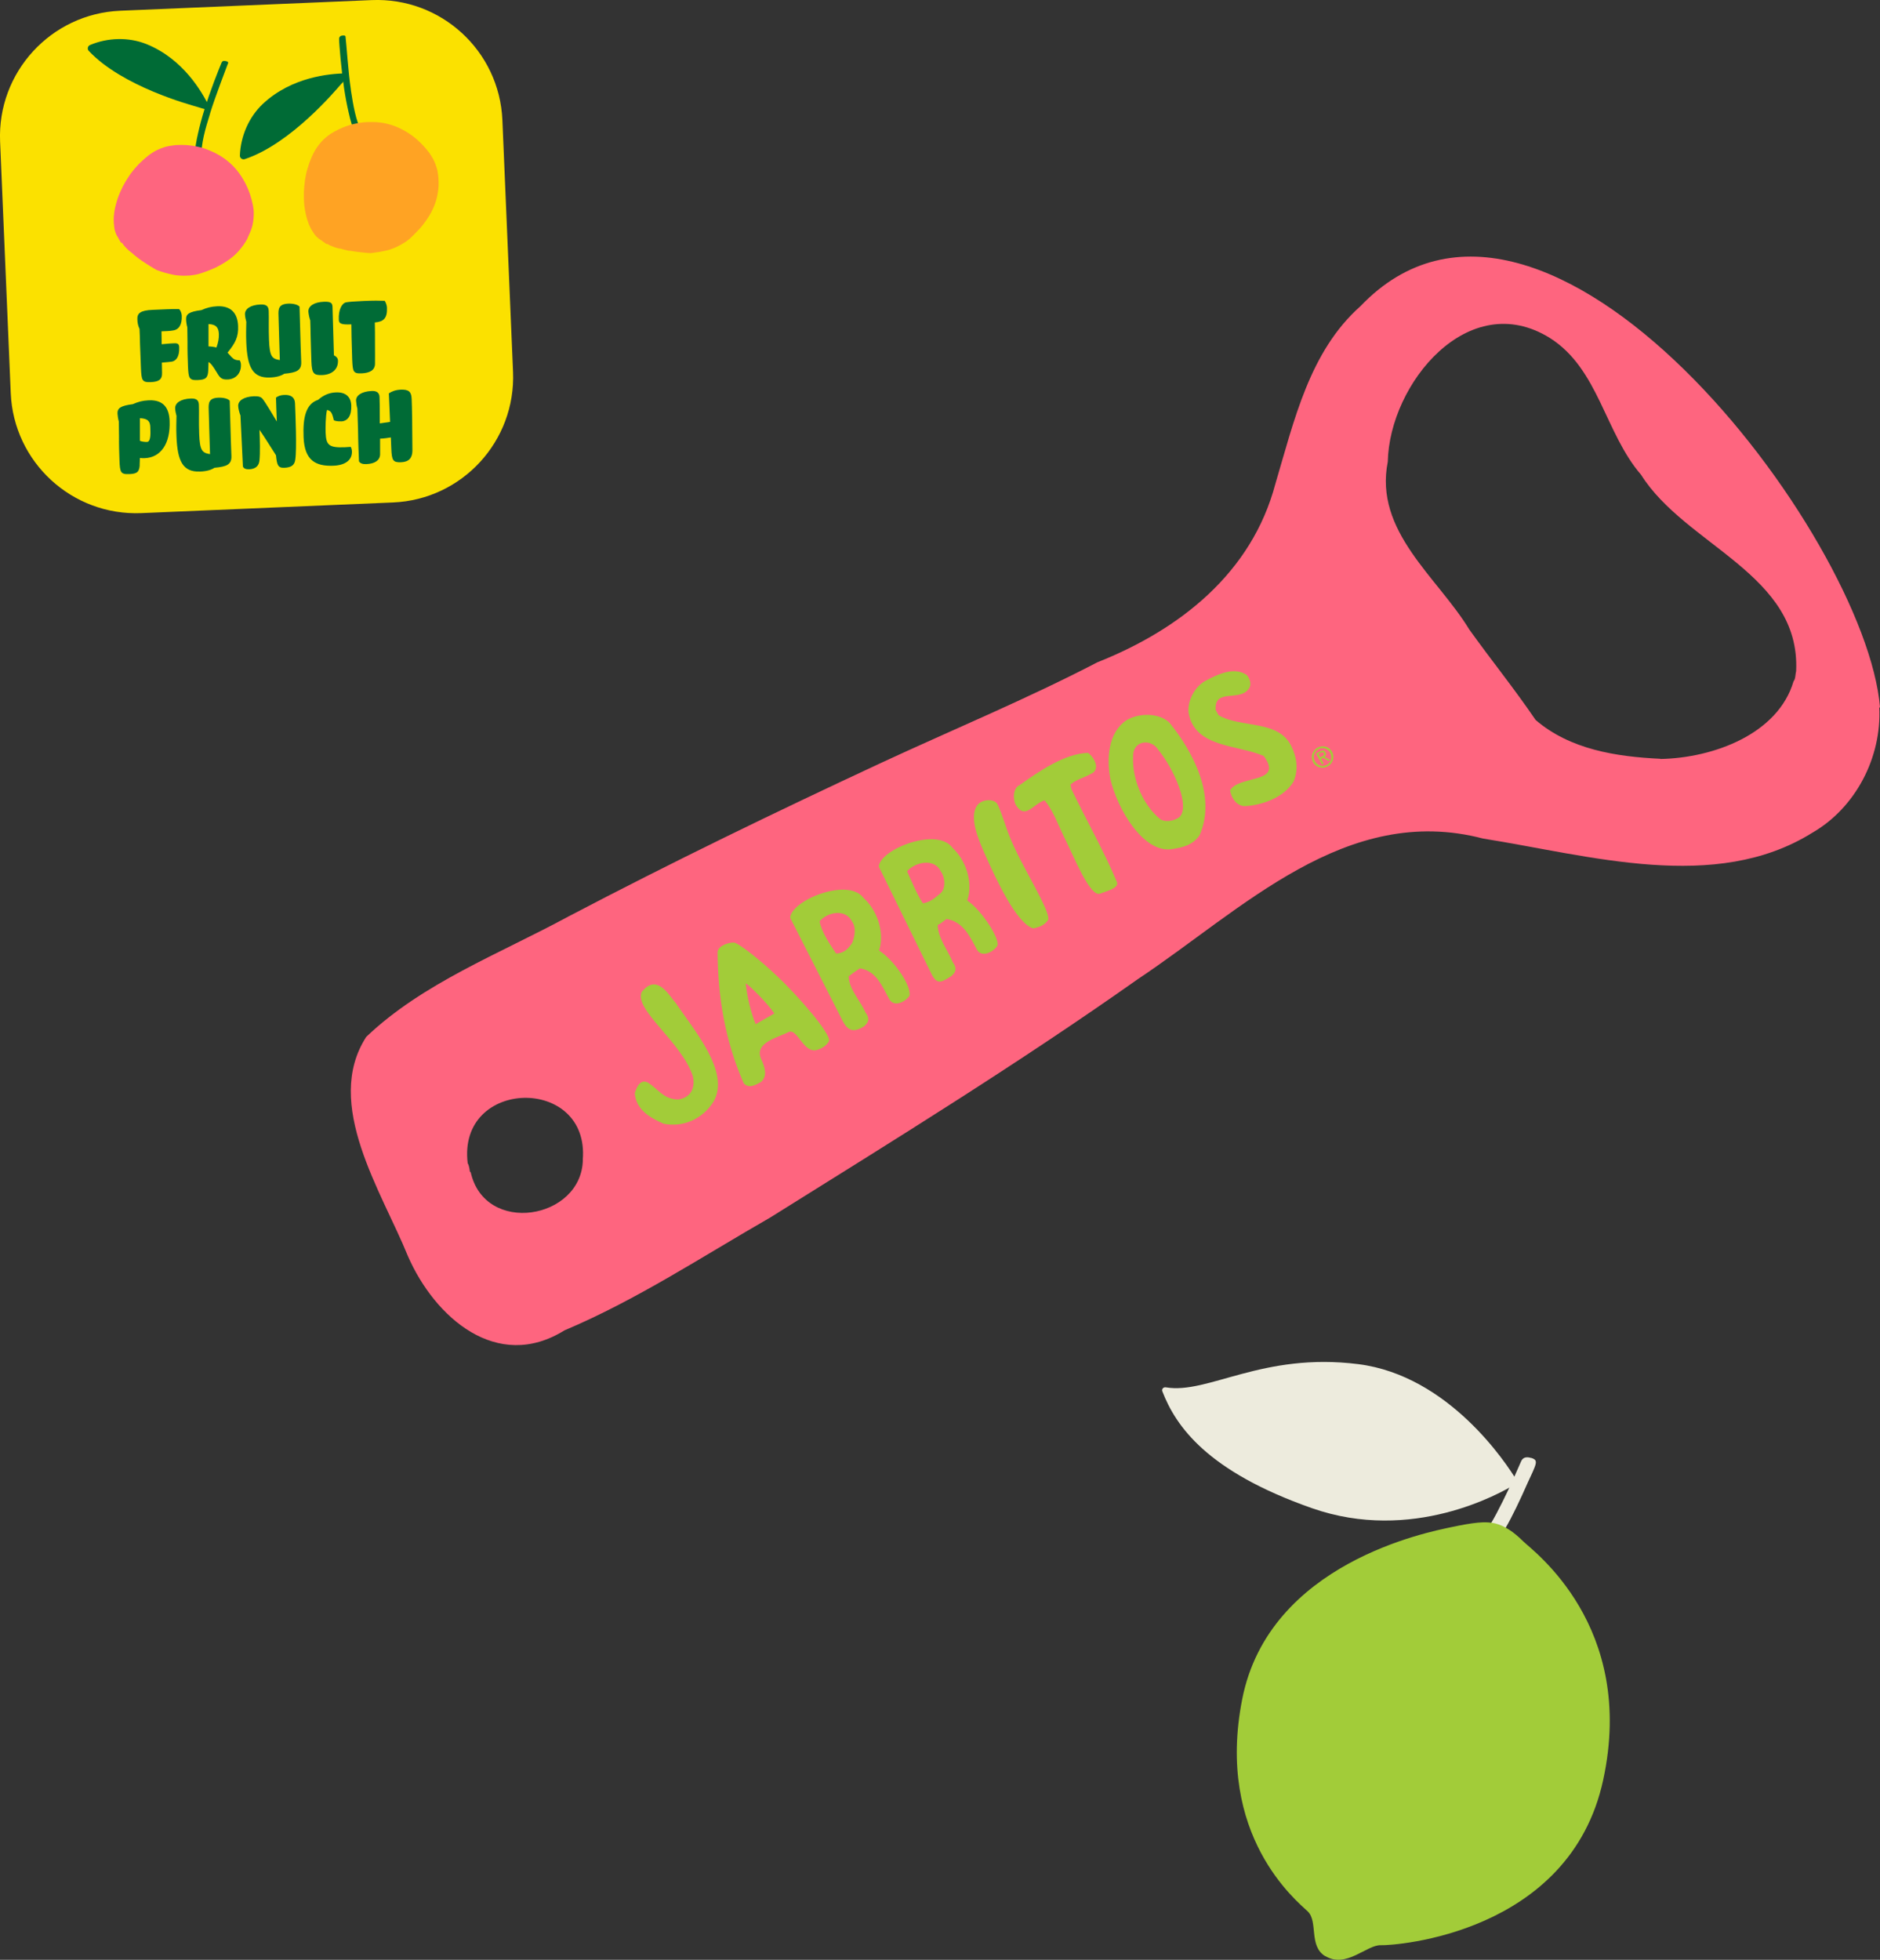 <?xml version="1.0" encoding="UTF-8"?>
<svg xmlns="http://www.w3.org/2000/svg" id="Layer_2" data-name="Layer 2" viewBox="0 0 199.53 207.97">
  <rect x="0" y="0" width="199.53" height="207.97" fill="#333333" stroke="none"/>
  <defs>
    <style>
      .cls-1 {
        fill: #ffa323;
      }

      .cls-2 {
        fill: #fbe100;
      }

      .cls-3 {
        fill: #a2cc39;
      }

      .cls-4 {
        fill: #006b36;
      }

      .cls-5 {
        fill: #edebdd;
      }

      .cls-6 {
        fill: #fe657f;
      }
    </style>
  </defs>
  <g id="Capa_1" data-name="Capa 1">
    <g>
      <g>
        <path class="cls-6" d="m199.53,75.07c-1.49-18.31-35.54-63.08-55.14-42.58-5.42,4.81-7.04,12.17-9.03,18.85-2.5,9.46-10.14,15.47-18.89,18.94-7.44,3.87-15.27,7.11-22.88,10.64-11.22,5.22-22.35,10.61-33.29,16.35-7.27,3.94-15.45,7.05-21.43,12.76-4.6,7.12,1.67,16.46,4.42,23.26,2.86,6.54,9.47,12.33,16.61,7.89,7.7-3.25,14.66-7.86,21.85-11.98,13.13-8.2,26.34-16.35,39.02-25.3,11.07-7.37,22.09-18.73,36.65-14.91,11.32,1.79,24.61,5.8,34.91-.61,4.62-2.66,7.39-8.02,7.12-13.31h.07ZM61.86,123.09c-.14,6.34-10.43,8.06-11.91,1.27l-.07.02c-.03-.2-.09-.73-.24-.93-1.12-9.07,12.97-9.34,12.21-.36m128.78-51.89c-.09.34-.06.87-.27,1.08-1.64,5.62-8.52,8.16-14.14,8.26v-.02c-4.67-.22-9.59-.98-13.24-4.12-2.28-3.35-4.72-6.36-7.04-9.6-3.39-5.58-10.12-10.4-8.65-17.8.17-8.28,8.57-18.52,17.21-13.13,5.17,3.27,5.83,10.06,9.67,14.51,4.74,7.53,16.92,10.54,16.46,20.81"></path>
        <path class="cls-3" d="m71.62,106.3c2.08,3.07,5.92,7.49,4.11,10.6-1.11,1.79-3.16,2.77-5.3,2.35-1.42-.64-2.92-1.45-3.06-3.25.22-.71.62-1.51,1.39-1.12,1.13.7,1.62,1.75,3.2,1.8,1.29-.18,1.88-1.15,1.57-2.49-1.19-3.63-6.28-7.05-5.42-8.93,1.5-1.86,2.65-.03,3.5,1.05"></path>
        <path class="cls-3" d="m105.87,85.35c.53,1.11.78,2.19,1.34,3.56,1.18,2.96,4.3,7.73,4.04,8.7-.33.49-.78.75-1.6.91-1.8-.56-3.96-5.26-5.19-8.03-.63-1.46-1.63-3.79-.75-5.02.52-.73,1.88-.72,2.15-.12"></path>
        <path class="cls-3" d="m115.46,79.88c.65.44,1.43,1.81.28,2.26-.62.37-1.55.58-2.13,1.12l.11.49c1.53,3.21,3.53,6.71,4.84,9.9.16.64-1.2.93-1.77,1.17-1.12.48-2.87-4.09-3.89-6.07-.56-1.14-1.16-2.81-2.04-3.82-1.2.38-2.04,2.08-3.03.52-.35-.61-.34-1.83.39-2.14,2.03-1.45,4.75-3.33,7.23-3.42"></path>
        <path class="cls-3" d="m132.35,71.65c.38.49.53,1.11.09,1.56-1.03,1.2-3.62-.15-3.41,2.15l.3.53c2.31,1.4,6.3.44,7.71,3.26.58,1.18.8,2.47.25,3.79-1.04,1.71-3.39,2.54-5.27,2.61-.87-.11-1.35-.95-1.47-1.68.97-1.66,5.77-.67,3.57-3.65-2.81-1.22-7.35-.85-7.98-4.62-.11-1.25.66-2.75,1.81-3.36,1.33-.7,3.05-1.54,4.4-.59"></path>
        <path class="cls-3" d="m91.64,95.27c-1.66-2.19-7.68.28-7.78,2.12l5.59,10.98c.63,1.2,1.33,1.13,2.29.52.25-.26.72-.65.13-1.43-.6-1.36-1.74-2.43-1.8-3.84.25-.22.82-.62,1.19-.86,1.72.26,2.34,1.84,3.06,3.15.46,1.06,1.74.46,2.22-.26.15-1.13-1.63-3.73-3.24-4.79.63-1.95-.23-4.31-1.66-5.58m-1.23,2.49c.5.62.29,1.69.04,2.27-.39.59-.85,1.13-1.71,1.14-.64-.94-1.57-2.3-1.75-3.42.88-1.01,2.75-1.33,3.43.01"></path>
        <path class="cls-3" d="m124.16,76.73c-1.16-1.15-3.35-1.07-4.62-.29-1.97,1.33-2.09,4.12-1.7,6.21.77,3.29,3.52,7.83,6.44,7.47,1.21-.18,2.29-.41,3.03-1.48,1.85-4.18-.76-8.95-3.16-11.91m1.02,9.98c-.62.46-1.54.54-2.01.23-1.85-1.47-3.01-4.3-2.9-6.58-.1-1.76,1.85-2.06,2.66-.81,1.68,2.06,3.44,6.03,2.25,7.16"></path>
        <path class="cls-3" d="m82.38,103.5c-1.37-1.34-4.02-3.49-4.51-3.48-.51-.01-1.6.29-1.71.98.03,4.83.79,9.43,2.77,13.95.54.6,1.23.21,1.84-.14.69-.58.44-1.53,0-2.46-.76-1.75,1.96-2.3,2.94-2.84.93-.4,1.57,2.32,3,1.91.57-.17,1.03-.49,1.28-.93.25-.77-3.45-4.99-5.6-6.99m-2.19,5.18c-.5-1.23-.87-2.73-1.06-4.34.53.33,2.42,2.25,3.04,3.21l-1.98,1.13Z"></path>
        <path class="cls-3" d="m101.08,89.95c-1.63-2.21-7.68.16-7.81,2.01l5.64,11.49c.6,1.13,1.11.71,2.08.12.25-.26.73-.64.15-1.43-.58-1.37-1.58-2.58-1.62-3.99.36-.13.58-.4.95-.63,1.72.29,2.44,1.8,3.14,3.11.44,1.06,1.73.48,2.22-.23.41-.6-1.58-3.76-3.17-4.84.66-1.94-.17-4.31-1.58-5.6m-1.26,2.47c.49.63.59,1.86-.01,2.37-.61.5-1.05.92-1.86,1.06-.63-.95-1.31-2.57-1.68-3.41.89-1,2.9-1.38,3.56-.02"></path>
        <path class="cls-3" d="m139.37,80.89c-.32-.57-.09-1.24.45-1.55.54-.3,1.23-.14,1.55.43.32.57.09,1.25-.45,1.55-.54.31-1.24.14-1.56-.43m1.47.27c.45-.25.6-.8.34-1.28-.26-.47-.81-.62-1.26-.37-.45.25-.61.8-.35,1.27.27.48.82.63,1.27.38m-.35-.14l-.17.1-.64-1.14.44-.24c.27-.15.46-.13.58.1.11.2.04.37-.12.48l.61.32-.19.11-.58-.33-.2.11.28.49Zm-.15-.76c.15-.08.27-.16.17-.34-.08-.14-.22-.1-.34-.03l-.24.13.2.35.21-.11Z"></path>
      </g>
      <g>
        <path class="cls-2" d="m41.71,53.32l-26.7,1.13c-7.35.31-13.56-5.39-13.87-12.74L.01,15.02C-.3,7.67,5.41,1.46,12.75,1.14L39.45.01c7.35-.31,13.56,5.39,13.87,12.74l1.13,26.7c.31,7.35-5.39,13.56-12.74,13.87"></path>
        <path class="cls-4" d="m14.82,34.94c-.17-.39-.23-.65-.24-1.06-.03-.62.3-.95,1.65-1,.77-.03,2.27-.11,2.78-.08.16.15.27.44.28.71.04.91-.28,1.48-.94,1.56-.29.06-.87.08-1.21.09l.02,1.37c.63-.07,1.11-.09,1.31-.1.42-.02.54.09.55.43.04,1.01-.35,1.45-.8,1.52-.17.02-.48.06-1.04.1l.02,1.07c.03.75-.37.96-1.19,1-.93.04-.99-.18-1.05-1.45-.03-.7-.06-1.73-.1-2.61,0-.51-.03-1.03-.05-1.55"></path>
        <path class="cls-4" d="m24.15,37.42c.65.76.75.79,1.29.82.08.12.13.3.13.46.04.83-.49,1.53-1.4,1.57-.64.03-.83-.18-1.15-.73-.41-.66-.62-.98-.89-1.12l-.03.92c-.04.75-.27.96-1.1.99-.93.04-.99-.18-1.05-1.45-.03-.72-.06-1.73-.05-2.59,0-.51-.02-1.03-.02-1.55-.08-.29-.12-.57-.13-.84-.02-.56.29-.82,1.62-.99.57-.25,1.03-.38,1.7-.41,1.51-.06,2.15.81,2.2,2.08.05,1.17-.29,1.82-1.12,2.84m-2.03-.66c.2,0,.68.06.85.12.19-.52.28-.99.26-1.44-.03-.69-.3-1.02-1.1-1.05v2.37Z"></path>
        <path class="cls-4" d="m26.15,34.19c-.08-.32-.14-.57-.15-.84-.02-.56.58-1,1.66-1.04.72-.03.84.29.86.7.03.73-.02,1.83.03,3.06.07,1.76.31,2.01,1.15,2.14-.04-.9-.12-4.2-.14-4.69-.03-.73-.01-1.25,1.03-1.3.52-.02,1.01.1,1.2.32.04.97.09,3.74.18,5.86.04.92-.5,1.14-1.8,1.26-.34.23-.86.38-1.52.4-1.86.08-2.4-1.14-2.51-3.7-.04-.99-.01-1.31,0-2.16"></path>
        <path class="cls-4" d="m32.93,34.01c-.11-.33-.18-.68-.2-.95-.02-.57.58-1,1.66-1.04.8-.03.88.19.9.55l.15,5.13c.27.14.42.31.43.55.04.96-.67,1.51-1.66,1.55-.93.04-1.11-.18-1.16-1.45-.03-.7-.05-1.8-.08-2.69,0-.54-.03-1.08-.04-1.65"></path>
        <path class="cls-4" d="m40.81,31.9c.12.15.25.48.26.74.05,1.17-.39,1.5-1.29,1.58.02.45.02,1.58.02,2.54.01.58,0,1.19,0,1.85-.01.69-.58.97-1.41,1.01-.92.04-.95-.19-1.01-1.45-.03-.72-.04-1.64-.07-2.4l-.02-1.35c-1.1.05-1.32-.09-1.33-.49-.05-1.08.33-1.76.78-1.85.39-.06.77-.09,1.83-.14,1.11-.05,1.71-.04,2.23-.02"></path>
        <path class="cls-4" d="m14.83,49.32c-.04.75-.27.96-1.1.99-.93.04-1-.18-1.05-1.45-.03-.72-.06-1.73-.05-2.59,0-.49-.01-1.01-.02-1.54-.08-.29-.12-.57-.14-.84-.02-.56.29-.83,1.62-1,.57-.25,1.03-.38,1.7-.41,1.63-.07,2.16.9,2.21,2.18.1,2.48-.98,3.89-2.63,3.96-.17,0-.34.01-.52-.02l-.03.72Zm.02-2.54c.16.08.54.13.75.12.38-.02.39-.74.35-1.58-.02-.56-.21-.91-1.1-.94v2.4Z"></path>
        <path class="cls-4" d="m18.74,44.17c-.08-.32-.14-.57-.15-.84-.02-.56.58-1,1.66-1.04.72-.03.85.29.86.7.03.73-.02,1.83.03,3.06.07,1.76.31,2.01,1.15,2.14-.04-.9-.12-4.2-.14-4.69-.03-.73-.01-1.26,1.03-1.3.52-.02,1.01.1,1.2.32.04.97.09,3.73.18,5.86.04.92-.5,1.14-1.8,1.26-.34.23-.86.38-1.52.4-1.86.08-2.4-1.14-2.51-3.7-.04-.99-.01-1.31,0-2.16"></path>
        <path class="cls-4" d="m29.28,42.2c.26-.19.5-.27.88-.29.68-.03,1.12.22,1.15.87.05,1.21.2,4.85.03,5.98-.07.61-.44.85-1.16.88-.71.03-.78-.33-.89-1.33-.59-.92-1.15-1.83-1.75-2.7.04,1.01.08,2.44,0,3.22-.05.61-.41.94-1.1.97-.32.01-.58-.07-.66-.3-.04-.96-.17-3.49-.26-5.41-.13-.33-.23-.74-.24-1.01-.02-.55.58-.98,1.66-1.03.52-.02.78.08.93.28.33.41,1.13,1.77,1.51,2.4-.04-.85-.08-2.17-.09-2.54"></path>
        <path class="cls-4" d="m36.2,44.71c-.38.02-.61-.04-.77-.11-.19-.83-.31-1-.72-1.1-.16.6-.17,1.97-.15,2.41.05,1.3.32,1.62,2.04,1.55.1,0,.46-.03.62-.04.08.11.13.35.13.46.04.89-.63,1.48-1.94,1.54-1.93.08-3.09-.57-3.19-3.02-.09-2.14.26-3.55,1.54-3.97.56-.49,1.17-.76,1.88-.79,1.09-.05,1.6.51,1.64,1.37.04,1.07-.34,1.68-1.08,1.71"></path>
        <path class="cls-4" d="m41.29,41.73c.29-.19.66-.35,1.23-.38.9-.04,1.14.25,1.17.99.04.97.07,2.54.08,5.49-.01.75-.36,1.19-1.19,1.22-.87.04-1-.18-1.05-1.45l-.05-1.18c-.27.05-.77.12-1.14.13v1.68c-.02.62-.56.98-1.44,1.02-.39.02-.68-.07-.8-.3-.03-.72-.09-2.1-.1-3.33-.02-.72-.05-1.47-.07-2.26-.08-.29-.12-.57-.14-.84-.02-.55.58-.98,1.66-1.03.45-.02.81.13.83.63.02.46.03,1.11.03,2.81l1.09-.16-.13-3.04Z"></path>
        <path class="cls-4" d="m38.28,14.43c-.24.12-.39.15-.48-.04-.38-.77-.61-1.61-.79-2.42-.38-1.63-.64-3.38-.86-5.69-.07-.75-.18-2.02-.16-2.2.02-.18.15-.28.29-.3.14-.02.37-.05.39.1.1.78.3,3.87.56,5.55l.02.19c.24,1.54.49,3.14,1.18,4.49.05.11.09.2-.15.32"></path>
        <path class="cls-4" d="m36.82,8.2c-.19.28-.35.43-.66.77-.47.53-5.26,6.29-10.19,7.92-.25.08-.51-.11-.51-.37.07-2.05.95-4.1,2.44-5.5,3.1-2.9,7.14-3.17,8.5-3.23.41-.02.51.26.41.4"></path>
        <path class="cls-1" d="m34.73,25.88c.09.05.18.1.27.15.01,0,.03.01.04.02.07.03.15.06.22.09.09.04.17.07.26.1.09.03.18.06.27.08.09.02.18.05.28.06.03,0,.06,0,.09.01.05.02.1.03.14.04,0,0,0,0,0,0,.07.02.14.04.2.06.16.04.31.08.47.11.02,0,.05,0,.07.01.01,0,.02,0,.03,0,0,0,.01,0,.02,0,.01,0,.03,0,.04,0-.01,0-.02,0-.03,0,.02,0,.03,0,.05,0-.01,0-.02,0-.03,0,.05,0,.1.02.15.02.06.01.12.02.18.03.07.01.15.02.22.03.12.02.23.03.35.05.31.04.63.07.94.1.1,0,.21.02.31.02.05,0,.11,0,.16-.01.52-.06,1.04-.14,1.55-.26.12-.03.23-.06.35-.09.12-.04.25-.08.37-.13.14-.06.28-.11.42-.18.14-.07.28-.14.42-.22.12-.07.25-.14.37-.22.12-.07.23-.15.34-.23.09-.07.18-.14.26-.21.09-.08.18-.17.27-.26.19-.18.37-.37.55-.56.09-.09.17-.19.26-.28.08-.09.15-.18.23-.27.04-.06.09-.11.13-.17,0,0-.01.02-.02.03.1-.14.21-.28.31-.42.1-.15.19-.29.29-.44.08-.14.17-.28.24-.42.08-.15.15-.3.22-.45.05-.12.1-.25.15-.37.05-.13.09-.26.13-.38.04-.14.07-.27.11-.41.03-.14.06-.28.08-.42.02-.14.04-.28.06-.42.02-.15.02-.3.03-.45v.03-.02s0,0,0,0v-.02h0s0-.02,0-.02h0v-.03s0-.02,0-.04c0-.02,0-.04,0-.06,0-.01,0-.03,0-.04,0-.22-.01-.45-.03-.67-.01-.11-.02-.21-.04-.32-.02-.12-.04-.23-.06-.35-.03-.11-.05-.21-.09-.32-.03-.11-.07-.22-.11-.33-.04-.11-.09-.21-.13-.31-.05-.11-.1-.21-.16-.32-.06-.1-.12-.21-.18-.3-.07-.11-.14-.21-.21-.31-.13-.16-.25-.32-.39-.48-.14-.15-.27-.31-.42-.45-.14-.14-.27-.27-.41-.4-.14-.12-.28-.24-.42-.35-.13-.1-.26-.19-.39-.28-.13-.09-.26-.17-.39-.25-.13-.08-.26-.15-.39-.22-.13-.07-.27-.14-.41-.2-.13-.06-.27-.11-.4-.17-.14-.06-.29-.1-.44-.15-.14-.04-.28-.08-.42-.11-.14-.04-.29-.06-.43-.09-.16-.02-.32-.05-.49-.06-.18-.02-.36-.03-.54-.03-.16,0-.32,0-.48,0-.17,0-.34.02-.52.03-.06,0-.11.01-.17.02-.32.03-.63.1-.94.17-.18.04-.35.09-.52.15-.17.05-.34.11-.51.18-.16.07-.32.14-.48.21-.15.07-.3.15-.45.23-.11.07-.23.13-.34.2-.12.08-.24.15-.35.24-.08.06-.16.12-.23.18-.08.07-.16.14-.24.21-.09.09-.18.18-.27.28-.09.1-.17.2-.25.3-.06.08-.13.17-.19.26-.06.09-.12.18-.18.27-.08.13-.15.26-.22.4-.07.13-.13.27-.19.41-.08.2-.17.39-.24.6-.07.21-.14.41-.2.62-.06.19-.11.39-.15.59-.04.2-.08.4-.11.6-.06.43-.1.86-.12,1.29-.01.47,0,.95.05,1.42.04.35.1.69.18,1.03.07.3.16.59.27.88.08.21.18.42.29.62.08.14.17.28.26.41.03.04.06.09.09.13.06.08.12.15.19.22t0,0s0,0,.01.01c.04.03.07.06.1.09.02.02.03.03.05.04.03.03.07.06.1.09h0s0,0,0,0h0s0,0,0,0c0,0,0,0,0,0t0,0s0,0,0,0c0,0,0,0,0,0h0s0,0,0,0c0,0,0,0,0,0,0,0,0,0,0,0h0s0,0,0,0c0,0,0,0,0,0,.01,0,.02.02.03.02.05.04.11.08.16.11.03.02.06.03.08.05.07.05.15.11.22.16.02.02.05.03.07.05.03.02.06.04.09.06h0s0,0,0,0h0s0,0,0,0h0s.05.03.07.05h0s0,0,0,0h0s0,0,0,0h0s.06.04.09.06h0s.02.01.03.02c0,0,0,0,0,0,0,0,0,0,0,0,0,0,0,0,0,0,0,0,0,0,0,0,0,0,0,0,.01,0,0,0,0,0,0,0h0,0"></path>
        <path class="cls-4" d="m24.18,6.77c-.02.07-1.38,3.59-1.87,5.22l-.05.18c-.46,1.49-.93,3.04-.89,4.57,0,.09.09.31-.32.32-.41.02-.37-.12-.37-.35-.02-.86.15-1.72.33-2.52.36-1.63.89-3.33,1.7-5.5.26-.71.79-2.01.81-2.05.08-.15.15-.21.43-.16.29.06.29.14.24.3"></path>
        <path class="cls-4" d="m21.87,11.6c-.33-.05-.53-.14-.98-.27-.68-.2-7.92-2.14-11.47-5.93-.18-.19-.12-.51.13-.62,1.89-.8,4.12-.86,6.02-.09,3.93,1.6,5.88,5.15,6.5,6.36.19.37-.02.57-.19.54"></path>
        <path class="cls-6" d="m12.93,25.74c.06.09.12.17.18.25,0,.01.02.02.03.04.05.06.1.12.16.18.06.07.12.14.19.2.07.07.14.13.21.2.07.06.15.12.22.17.03.02.05.04.08.06.04.03.07.07.11.1,0,0,0,0,0,0,.05.05.11.09.16.14.12.1.25.2.38.3.02.02.04.03.06.05,0,0,.02.01.03.02,0,0,.01,0,.02.01,0,0,.02.01.03.02,0,0-.02-.01-.03-.02.01,0,.03.02.04.03,0,0-.02-.01-.03-.02.04.03.09.06.13.09.05.04.1.07.15.11.06.04.12.08.18.12.1.07.2.13.29.19.26.17.53.34.81.5.09.05.18.11.27.16.05.02.1.04.15.06.49.18,1,.32,1.51.43.12.02.24.05.35.07.13.02.26.03.39.04.15,0,.3.02.45.02.16,0,.32,0,.48-.01.14,0,.29-.02.43-.04.14-.02.27-.04.41-.06.11-.02.22-.05.33-.08.12-.04.24-.07.35-.11.25-.08.49-.17.74-.27.12-.05.24-.1.36-.15.11-.04.22-.09.32-.14.07-.03.13-.06.19-.09,0,0-.02,0-.03.01.15-.08.31-.16.46-.25.15-.09.3-.18.45-.27.13-.09.27-.18.4-.27.14-.1.27-.2.4-.31.1-.09.2-.18.29-.27.1-.09.19-.19.28-.29.09-.11.18-.21.27-.32.09-.11.17-.23.26-.34.08-.12.16-.23.23-.35.08-.13.15-.26.22-.39,0,0,0,.02-.01.02,0,0,0-.01,0-.02,0,0,0,0,0,0,0,0,0-.01.01-.02h0s0,0,0,0c0,0,0,0,0-.01,0,0,0,0,0,0,0,0,0,0,0-.01,0,0,0,0,0-.01,0,0,.01-.02.02-.03,0-.02.01-.03.02-.05,0-.01.01-.02.02-.04.1-.2.18-.41.27-.61.04-.1.07-.2.1-.3.04-.11.06-.23.09-.34.02-.11.04-.21.06-.32.02-.12.03-.23.04-.35,0-.11.01-.23.02-.34,0-.12,0-.24,0-.35,0-.12-.02-.24-.03-.35-.02-.12-.04-.25-.06-.37-.04-.2-.09-.4-.14-.6-.05-.2-.12-.39-.18-.59-.06-.18-.13-.36-.2-.53-.07-.17-.15-.34-.23-.5-.08-.14-.15-.28-.23-.42-.08-.14-.16-.27-.24-.4-.08-.12-.17-.25-.26-.37-.09-.12-.18-.24-.28-.36-.1-.11-.19-.22-.29-.32-.1-.11-.22-.22-.33-.32-.11-.1-.22-.19-.33-.28-.11-.1-.23-.18-.35-.27-.13-.09-.27-.18-.41-.27-.15-.09-.31-.18-.47-.26-.14-.07-.29-.14-.44-.21-.16-.07-.32-.13-.48-.2-.05-.02-.11-.04-.16-.06-.3-.11-.61-.18-.92-.25-.18-.04-.36-.07-.54-.09-.18-.03-.36-.04-.53-.06-.18-.01-.35-.02-.53-.02-.17,0-.34,0-.51.01-.13,0-.26.02-.39.04-.14.02-.28.04-.42.06-.1.02-.19.04-.29.06-.1.02-.21.06-.31.09-.12.04-.24.08-.36.13-.12.05-.24.1-.36.16-.09.05-.19.1-.28.15-.09.05-.18.11-.27.17-.13.08-.25.17-.37.26s-.24.19-.35.29c-.16.14-.32.29-.47.43-.16.15-.31.31-.45.47-.14.15-.27.3-.39.46-.13.16-.25.32-.36.49-.24.36-.47.73-.67,1.11-.21.42-.4.85-.56,1.3-.11.33-.2.67-.28,1-.06.3-.11.6-.13.91-.01.23-.02.45,0,.68.01.16.03.33.05.49,0,.05.01.1.02.15.02.09.04.19.08.28t0,0s0,.01,0,.02c.02.04.04.09.05.13h0s.01.04.02.06c.02.04.03.08.05.12h0s0,0,0,0h0s0,0,0,0c0,0,0,0,0,0s0,0,0,0h0s0,0,0,0c0,0,0,0,0,0,0,0,0,0,0,0h0s0,0,0,0c0,0,0,0,0,0,0,.01.01.02.02.04.03.06.06.12.1.17.02.03.04.06.05.08.04.08.09.16.13.24.01.02.03.05.04.07.02.03.04.06.05.09h0s0,0,0,0h0s.03.05.05.07h0,0s0,0,0,0t0,0h0s.04.06.06.09c0,0,.01.02.02.03,0,0,0,0,0,0,0,0,0,0,0,0t0,0s0,0,0,0c0,0,0,0,0,.01h0s0,0,0,0"></path>
      </g>
      <g>
        <path class="cls-5" d="m162.51,154.72c-.53-.17-.88-.05-1.06.33-.17.38-.47,1.06-.74,1.68-.64,1.46-1.83,3.88-2.45,4.89-.2.33.2.32.5.57.17.15.4.21.63.17.03,0,.05-.01.08-.02.19-.05.19.02.29-.15.67-1.11,1.65-3.18,2.38-4.85.17-.4.46-.94.72-1.6.26-.66.19-.86-.34-1.03"></path>
        <path class="cls-3" d="m140.66,207.59c-1.79-1.07-.74-3.68-1.87-4.76-1.13-1.08-9.81-8.03-6.95-22.52,2.85-14.49,19.79-17.74,22.18-18.25,2.31-.49,3.65-.65,4.66-.4,1.01.25,1.96.89,2.98,1.9,1.02,1.01,12.03,8.99,8.49,25.33-3.54,16.34-22.1,17.58-23.6,17.53s-3.66,2.49-5.88,1.16"></path>
        <path class="cls-5" d="m123.36,147.64c-.09-.23.11-.46.37-.42,4.47.77,10.24-3.75,20.43-2.46,9.66,1.22,15.76,10.6,16.79,12.3.09.15.05.33-.1.42-1.64,1.01-11,6.29-21.62,2.56-11.14-3.91-14.44-8.7-15.87-12.4"></path>
      </g>
    </g>
  </g>
</svg>
